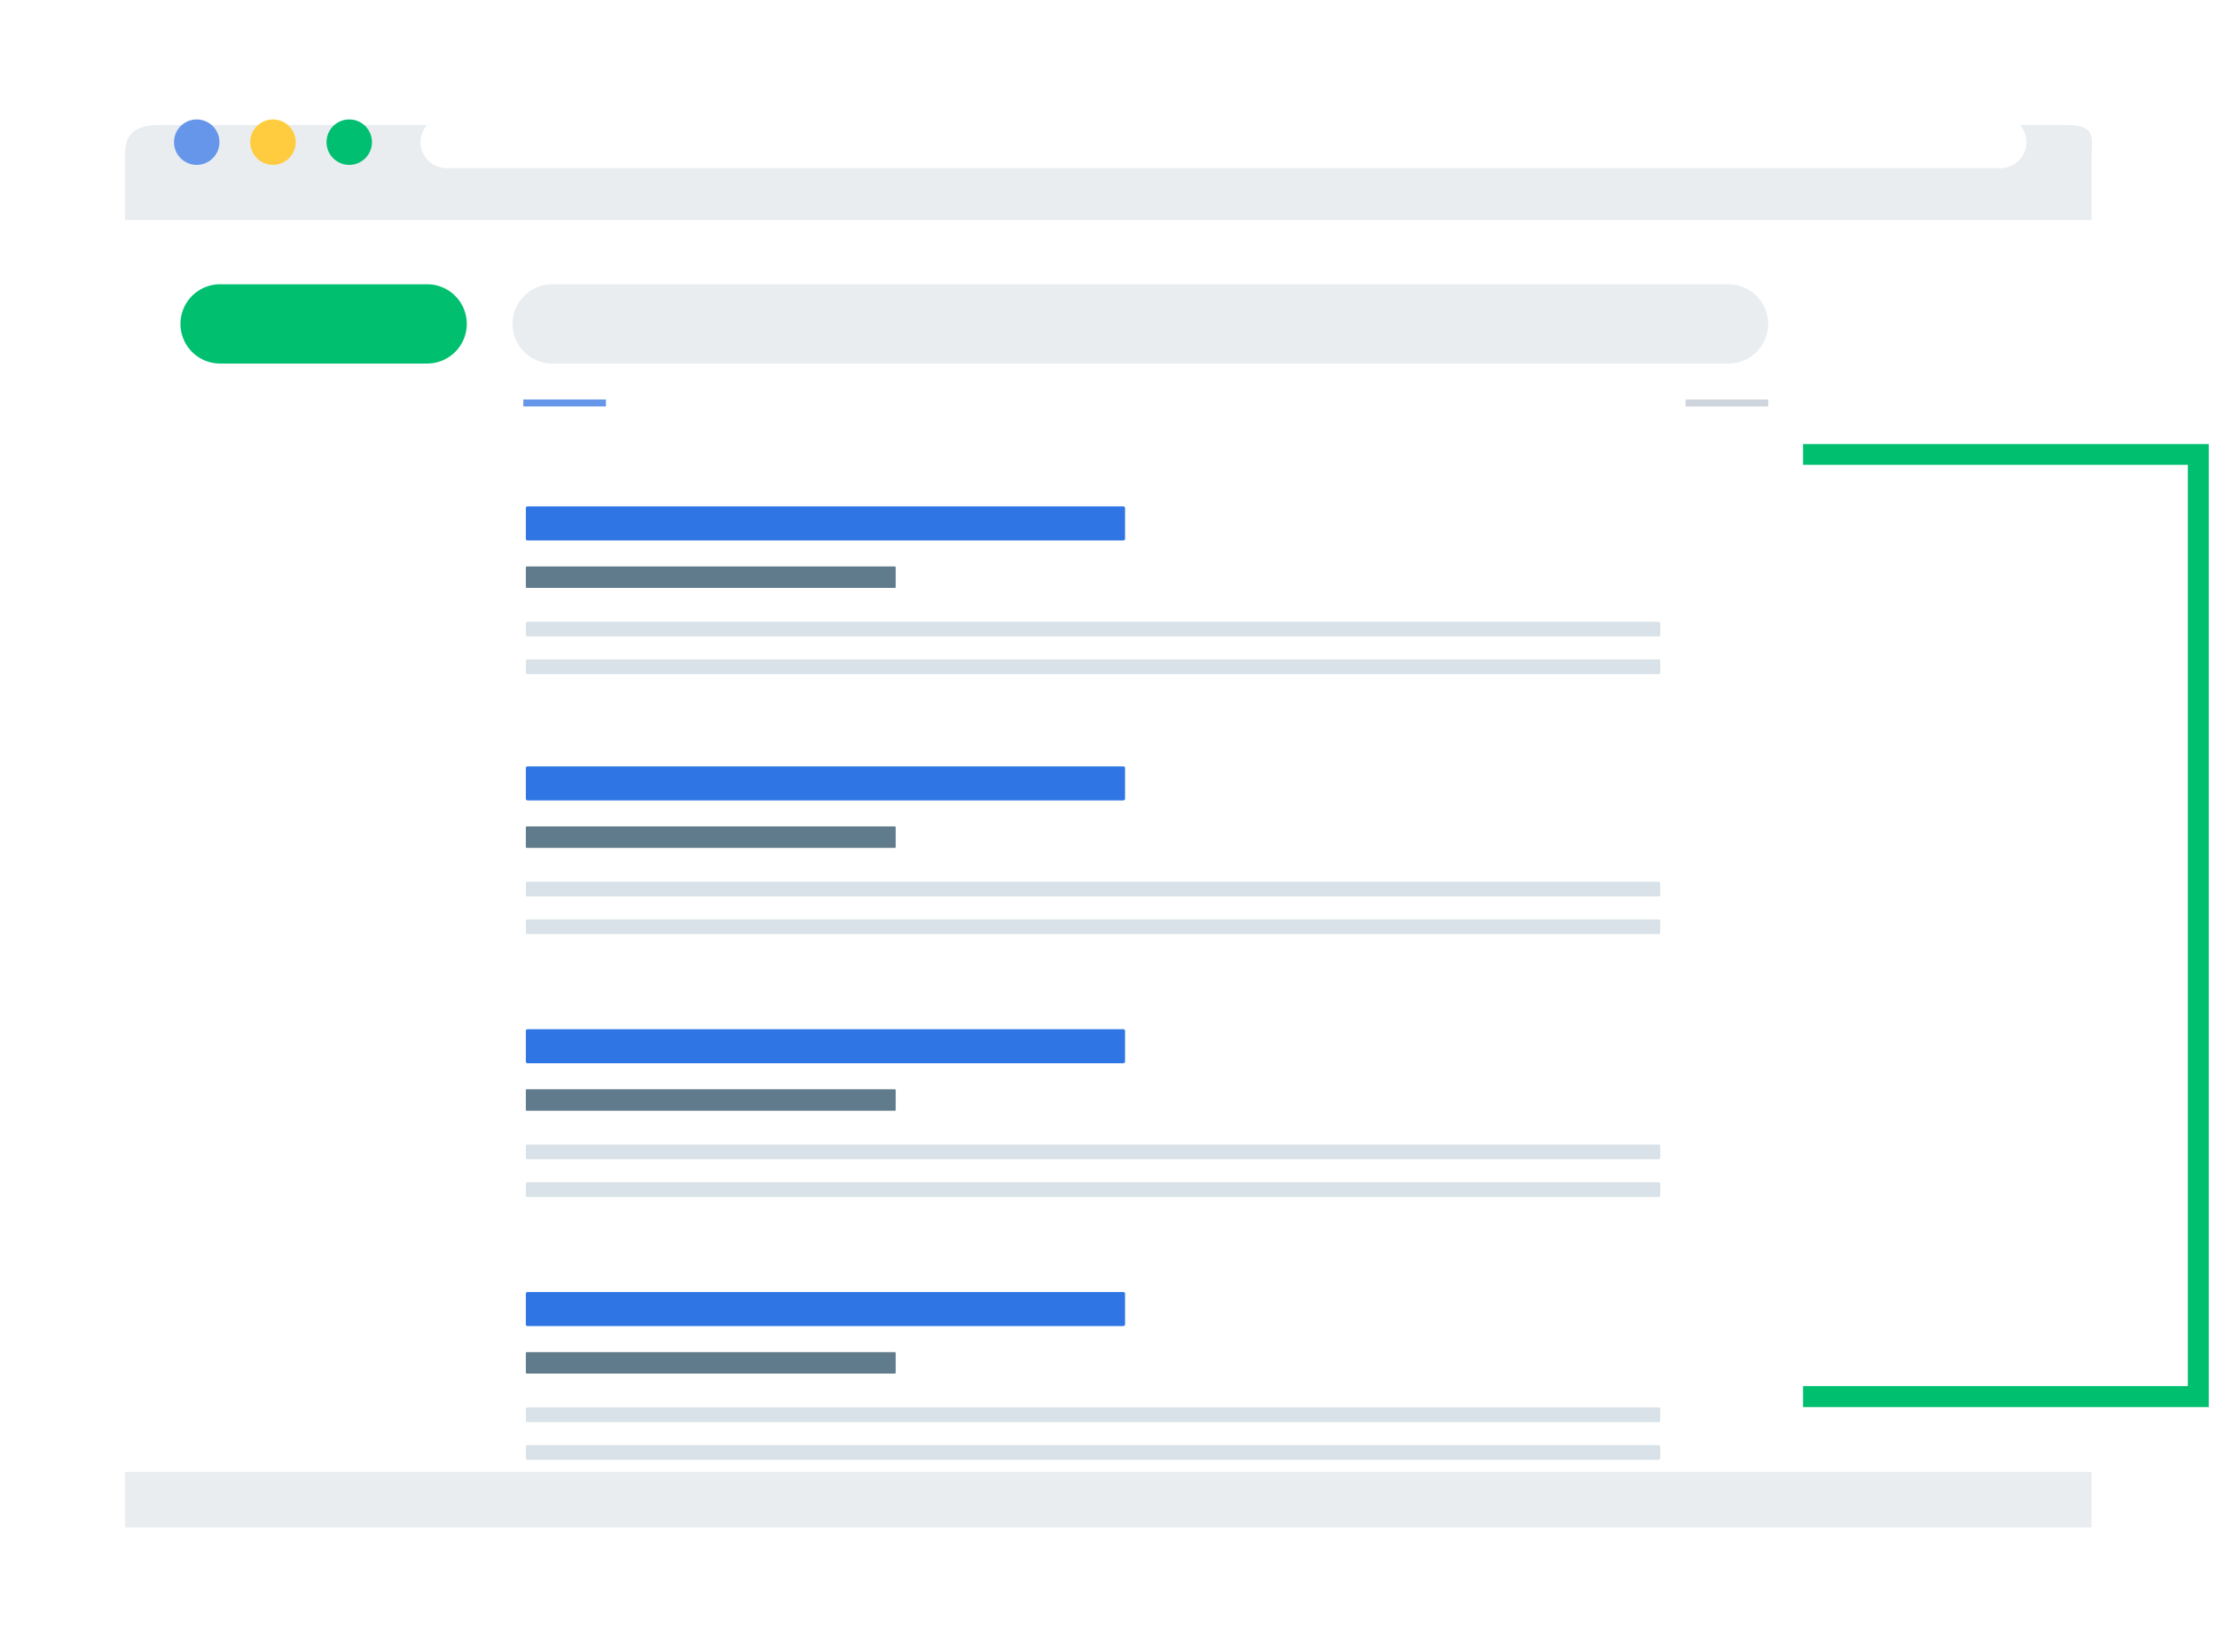 <svg xmlns="http://www.w3.org/2000/svg" xmlns:xlink="http://www.w3.org/1999/xlink" width="159.651" height="119" viewBox="0 0 159.651 119">
  <defs>
    <filter id="Path_7753" x="0" y="0" width="159.651" height="119" filterUnits="userSpaceOnUse">
      <feOffset dy="4" input="SourceAlpha"/>
      <feGaussianBlur stdDeviation="3" result="blur"/>
      <feFlood flood-opacity="0.102"/>
      <feComposite operator="in" in2="blur"/>
      <feComposite in="SourceGraphic"/>
    </filter>
  </defs>
  <g id="Group_17371" data-name="Group 17371" transform="translate(-742.655 4323)">
    <g transform="matrix(1, 0, 0, 1, 742.66, -4323)" filter="url(#Path_7753)">
      <path id="Path_7753-2" data-name="Path 7753" d="M-11.762-9.058v-98.77c0-1.227.4-2.23-1.8-2.23H-150.885c-2.2,0-2.5,1-2.5,2.23v98.77Z" transform="translate(162.38 115.06)" fill="#eaedf0"/>
    </g>
    <g id="Group_17081" data-name="Group 17081" transform="translate(755.185 -4314.633)">
      <path id="Path_7754" data-name="Path 7754" d="M-.272-.136A1.635,1.635,0,0,1-1.908,1.5,1.635,1.635,0,0,1-3.544-.136,1.636,1.636,0,0,1-1.908-1.771,1.635,1.635,0,0,1-.272-.136" transform="translate(3.544 2.006)" fill="#6696ea"/>
      <path id="Path_7755" data-name="Path 7755" d="M-.272-.136A1.635,1.635,0,0,1-1.907,1.5,1.636,1.636,0,0,1-3.544-.136,1.636,1.636,0,0,1-1.907-1.771,1.635,1.635,0,0,1-.272-.136" transform="translate(14.528 2.006)" fill="#00bf70"/>
      <path id="Path_7756" data-name="Path 7756" d="M-.272-.136A1.635,1.635,0,0,1-1.908,1.5,1.635,1.635,0,0,1-3.544-.136,1.635,1.635,0,0,1-1.908-1.771,1.635,1.635,0,0,1-.272-.136" transform="translate(9.036 2.006)" fill="#ffcc3f"/>
      <path id="Path_7757" data-name="Path 7757" d="M-9.447-.311h-111.9a1.875,1.875,0,0,1-1.87-1.87,1.876,1.876,0,0,1,1.87-1.871h111.9A1.876,1.876,0,0,1-7.578-2.18a1.875,1.875,0,0,1-1.87,1.87" transform="translate(140.975 4.051)" fill="#fff"/>
    </g>
    <path id="Path_7759" data-name="Path 7759" d="M0-8.157H141.65V-98.311H0Z" transform="translate(751.655 -4208.843)" fill="#fff"/>
    <g id="Group_17080" data-name="Group 17080" transform="translate(755.651 -4302.528)">
      <path id="Path_7760" data-name="Path 7760" d="M-7.278-.474h-84.71a2.854,2.854,0,0,1-2.855-2.855,2.854,2.854,0,0,1,2.855-2.854h84.71A2.855,2.855,0,0,1-4.423-3.329,2.855,2.855,0,0,1-7.278-.474" transform="translate(118.758 6.183)" fill="#eaedf0"/>
      <path id="Path_7761" data-name="Path 7761" d="M-1.476-.474H-16.387a2.854,2.854,0,0,1-2.854-2.855,2.854,2.854,0,0,1,2.854-2.854H-1.476A2.855,2.855,0,0,1,1.378-3.329,2.855,2.855,0,0,1-1.476-.474" transform="translate(19.241 6.183)" fill="#00bf6f"/>
    </g>
    <g id="Group_17079" data-name="Group 17079" transform="translate(780.339 -4293.981)">
      <path id="Path_7763" data-name="Path 7763" d="M5.951.25H0v-.5H5.951Z" fill="#6696ea"/>
      <path id="Path_7764" data-name="Path 7764" d="M81.326.25H75.374v-.5h5.951Z" transform="translate(8.324)" fill="#cfd5dc"/>
    </g>
    <g id="Group_17078" data-name="Group 17078" transform="translate(780.522 -4286.53)">
      <path id="Path_7765" data-name="Path 7765" d="M-2.207-.129H-28.691A.075.075,0,0,1-28.766-.2V-1.6a.075.075,0,0,1,.075-.076H-2.207a.075.075,0,0,1,.075.076V-.2a.075.075,0,0,1-.075.076" transform="translate(28.766 5.999)" fill="#607c8c"/>
      <path id="Path_7766" data-name="Path 7766" d="M-3.576-.2H-46.485a.12.12,0,0,1-.121-.12V-2.53a.121.121,0,0,1,.121-.121H-3.576a.121.121,0,0,1,.12.121V-.323a.12.12,0,0,1-.12.12" transform="translate(46.606 2.651)" fill="#2f76e4"/>
      <path id="Path_7767" data-name="Path 7767" d="M-6.781-.088H-88.254A.109.109,0,0,1-88.363-.2v-.839a.108.108,0,0,1,.109-.108H-6.781a.108.108,0,0,1,.109.108V-.2a.109.109,0,0,1-.109.109" transform="translate(88.363 9.454)" fill="#d8e2e8"/>
      <path id="Path_7768" data-name="Path 7768" d="M-6.781-.088H-88.254A.109.109,0,0,1-88.363-.2v-.839a.108.108,0,0,1,.109-.108H-6.781a.108.108,0,0,1,.109.108V-.2a.109.109,0,0,1-.109.109" transform="translate(88.363 12.168)" fill="#d8e2e8"/>
    </g>
    <g id="Group_17077" data-name="Group 17077" transform="translate(780.522 -4267.808)">
      <path id="Path_7769" data-name="Path 7769" d="M-2.207-.129H-28.691A.075.075,0,0,1-28.766-.2V-1.6a.075.075,0,0,1,.075-.076H-2.207a.075.075,0,0,1,.075.076V-.2a.075.075,0,0,1-.075.076" transform="translate(28.766 5.999)" fill="#607c8c"/>
      <path id="Path_7770" data-name="Path 7770" d="M-3.576-.2H-46.485a.12.12,0,0,1-.121-.12V-2.53a.121.121,0,0,1,.121-.121H-3.576a.121.121,0,0,1,.12.121V-.323a.12.12,0,0,1-.12.12" transform="translate(46.606 2.651)" fill="#2f76e4"/>
      <path id="Path_7771" data-name="Path 7771" d="M-6.781-.088H-88.254A.109.109,0,0,1-88.363-.2v-.839a.108.108,0,0,1,.109-.108H-6.781a.108.108,0,0,1,.109.108V-.2a.109.109,0,0,1-.109.109" transform="translate(88.363 9.454)" fill="#d8e2e8"/>
      <path id="Path_7772" data-name="Path 7772" d="M-6.781-.088H-88.254A.109.109,0,0,1-88.363-.2v-.838a.109.109,0,0,1,.109-.109H-6.781a.109.109,0,0,1,.109.109V-.2a.109.109,0,0,1-.109.109" transform="translate(88.363 12.168)" fill="#d8e2e8"/>
    </g>
    <g id="Group_17076" data-name="Group 17076" transform="translate(780.522 -4248.879)">
      <path id="Path_7773" data-name="Path 7773" d="M-2.207-.129H-28.691A.075.075,0,0,1-28.766-.2V-1.6a.075.075,0,0,1,.075-.076H-2.207a.075.075,0,0,1,.075.076V-.2a.075.075,0,0,1-.075.076" transform="translate(28.766 5.999)" fill="#607c8c"/>
      <path id="Path_7774" data-name="Path 7774" d="M-3.576-.2H-46.485a.12.12,0,0,1-.121-.12V-2.53a.121.121,0,0,1,.121-.121H-3.576a.121.121,0,0,1,.12.121V-.323a.12.12,0,0,1-.12.12" transform="translate(46.606 2.651)" fill="#2f76e4"/>
      <path id="Path_7775" data-name="Path 7775" d="M-6.781-.088H-88.254A.109.109,0,0,1-88.363-.2v-.839a.108.108,0,0,1,.109-.108H-6.781a.108.108,0,0,1,.109.108V-.2a.109.109,0,0,1-.109.109" transform="translate(88.363 9.454)" fill="#d8e2e8"/>
      <path id="Path_7776" data-name="Path 7776" d="M-6.781-.088H-88.254A.109.109,0,0,1-88.363-.2v-.838a.109.109,0,0,1,.109-.109H-6.781a.109.109,0,0,1,.109.109V-.2a.109.109,0,0,1-.109.109" transform="translate(88.363 12.168)" fill="#d8e2e8"/>
    </g>
    <g id="Group_17075" data-name="Group 17075" transform="translate(780.522 -4229.95)">
      <path id="Path_7777" data-name="Path 7777" d="M-2.207-.129H-28.691A.074.074,0,0,1-28.766-.2V-1.6a.075.075,0,0,1,.075-.076H-2.207a.075.075,0,0,1,.075.076V-.2a.074.074,0,0,1-.075.075" transform="translate(28.766 5.999)" fill="#607c8c"/>
      <path id="Path_7778" data-name="Path 7778" d="M-3.576-.2H-46.485a.12.12,0,0,1-.121-.12V-2.53a.121.121,0,0,1,.121-.121H-3.576a.121.121,0,0,1,.12.121V-.323a.12.12,0,0,1-.12.12" transform="translate(46.606 2.651)" fill="#2f76e4"/>
      <path id="Path_7779" data-name="Path 7779" d="M-6.781-.088H-88.254A.109.109,0,0,1-88.363-.2v-.838a.109.109,0,0,1,.109-.109H-6.781a.109.109,0,0,1,.109.109V-.2a.109.109,0,0,1-.109.109" transform="translate(88.363 9.454)" fill="#d8e2e8"/>
      <path id="Path_7780" data-name="Path 7780" d="M-6.781-.088H-88.254A.109.109,0,0,1-88.363-.2v-.839a.109.109,0,0,1,.109-.109H-6.781a.109.109,0,0,1,.109.109V-.2a.109.109,0,0,1-.109.109" transform="translate(88.363 12.168)" fill="#d8e2e8"/>
    </g>
    <path id="Path_7781" data-name="Path 7781" d="M29.215,68.608H0V67.1H27.711V.752H0v-1.5H29.215Z" transform="translate(872.497 -4290.275)" fill="#00bf6f"/>
  </g>
</svg>
